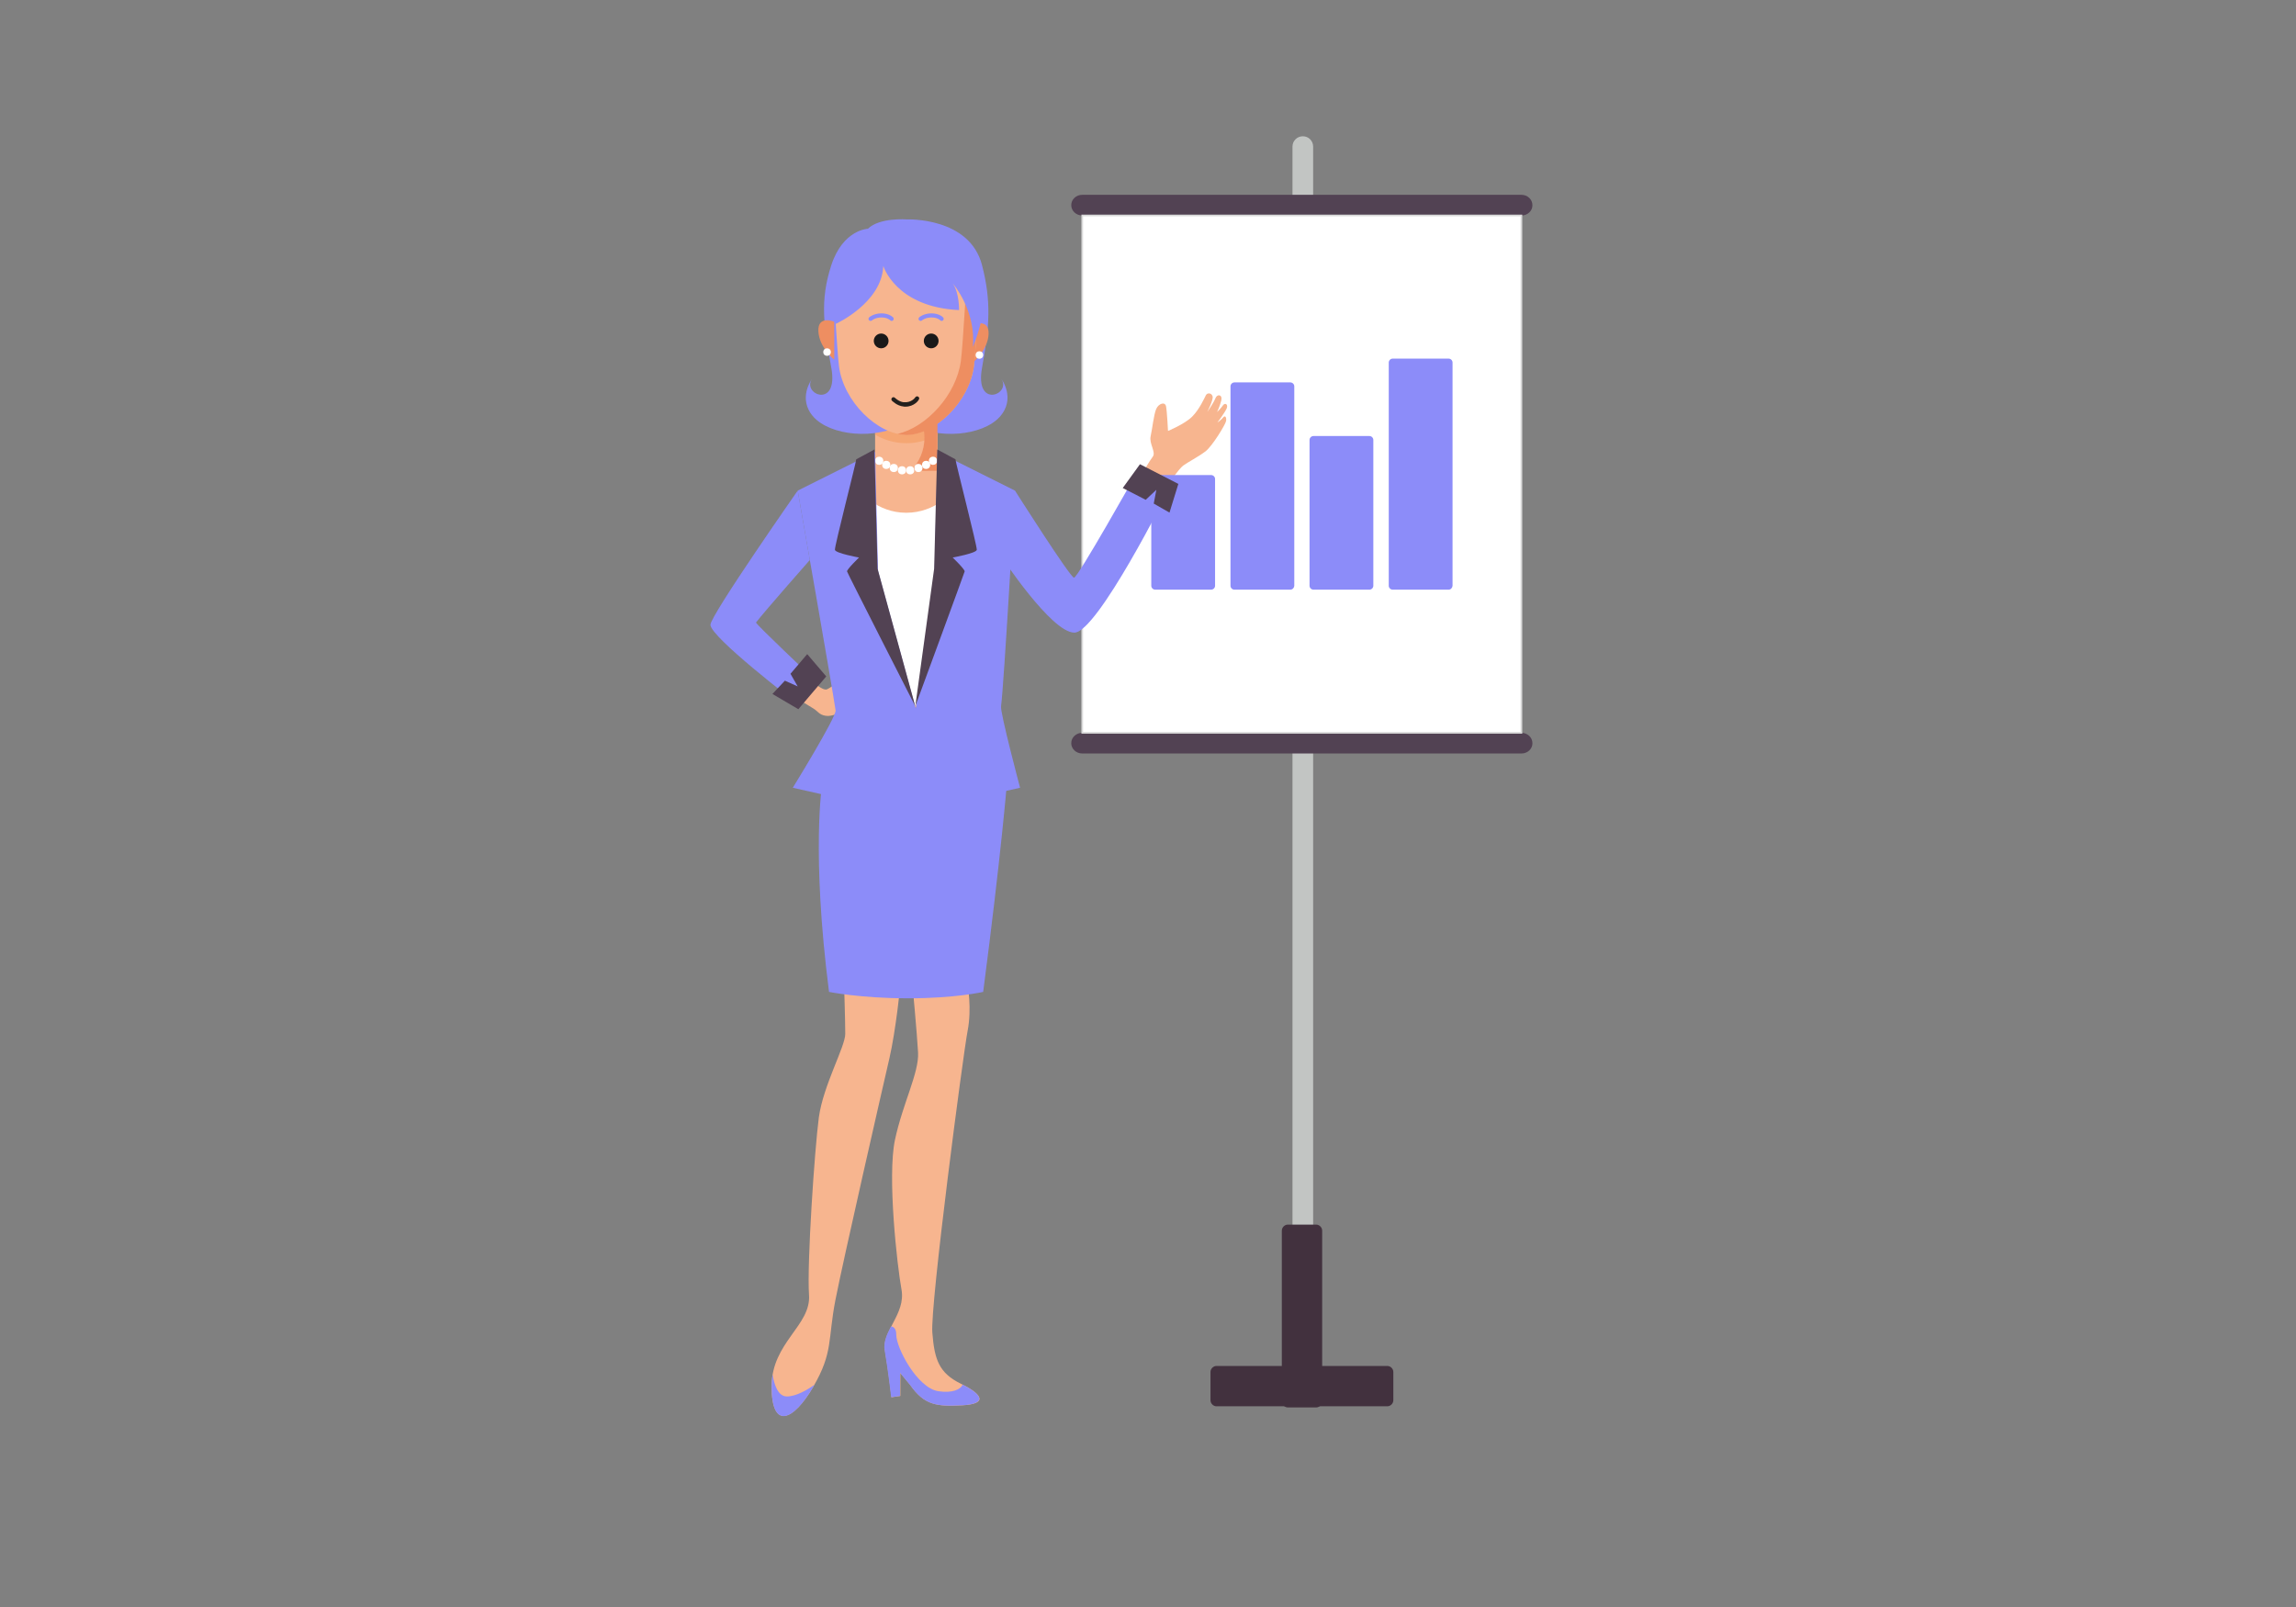 <svg version="1.1" id="Calque_1" xmlns="http://www.w3.org/2000/svg" x="0" y="0" viewBox="0 0 1400 980" xml:space="preserve"><rect x="0" y="0" width="1400" height="980" fill="#808080" stroke="none"/><style>.st1{fill:#42313e}.st2{fill:#524253}.st4{fill:#f7b58f}.st5{fill:#fff}.st7{fill:#8c8cf9}.st8{fill:#ee8e61}.st9{fill:#191919}</style><path id="XMLID_111_" d="M794.4 784.1c-3.5 0-6.3-2.8-6.3-6.3V89.4c0-3.5 2.8-6.3 6.3-6.3s6.3 2.8 6.3 6.3v688.3c0 3.5-2.8 6.4-6.3 6.4z" fill="#c2c5c3"/><path id="XMLID_110_" class="st1" d="M802.5 858.3h-17.2c-2 0-3.7-1.7-3.7-3.7V750.5c0-2 1.7-3.7 3.7-3.7h17.2c2 0 3.7 1.7 3.7 3.7v104.1c-.1 2.1-1.7 3.7-3.7 3.7z"/><path id="XMLID_109_" class="st1" d="M738.1 853.9v-17.2c0-2 1.7-3.7 3.7-3.7h104.1c2 0 3.7 1.7 3.7 3.7v17.2c0 2-1.7 3.7-3.7 3.7H741.8c-2 0-3.7-1.7-3.7-3.7z"/><path id="XMLID_108_" class="st2" d="M927.8 131.4H659.9c-3.7 0-6.7-2.8-6.7-6.3s3-6.3 6.7-6.3h267.8c3.7 0 6.7 2.8 6.7 6.3.1 3.4-2.9 6.3-6.6 6.3z"/><path id="XMLID_107_" class="st2" d="M927.8 459.5H659.9c-3.7 0-6.7-2.8-6.7-6.3s3-6.3 6.7-6.3h267.8c3.7 0 6.7 2.8 6.7 6.3.1 3.4-2.9 6.3-6.6 6.3z"/><path id="XMLID_106_" fill="#fff" stroke="#dadada" stroke-miterlimit="10" d="M659.9 131.4h267.8v315.5H659.9z"/><path id="XMLID_101_" class="st4" d="M590 600.8s2.7 14 0 27.9c-2.7 14-22.9 167.5-21.5 184 1.3 16.4 4 24.6 17.5 31.2 13.5 6.6 16.2 12.3.7 13.1s-22.9 0-31.6-12.3l-6.1-7.4v14l-5.4.8s-2-17.2-4-28.7 12.8-22.2 10.1-37-8.7-69-4-91.2 14.8-41.1 14.1-53.4c-.7-12.3-3.4-41.1-3.4-41.1H590v.1z"/><path id="XMLID_100_" class="st4" d="M549 600.8s-2.7 27.4-6.7 44.7-28.2 123.1-32.9 147.3c-4.7 24.3-1.3 31.8-13.4 52.7s-25.5 26.9-25.5 0 24.2-37.1 22.8-55.9c-1.3-18.8 3.4-88.6 6-108.2 2.7-19.6 16.1-43.1 16.1-50.9 0-7.8-.7-29.8-.7-29.8H549v.1z"/><path id="XMLID_97_" class="st4" d="M579.1 283.7h-52.9l-9.1 66.8 41.3 81.6 29.8-81.6z"/><path id="XMLID_96_" class="st4" d="M533.6 258h38.1v29.1h-38.1z"/><path id="XMLID_95_" class="st5" d="M524.4 299.5s10.1 13.2 28.2 13.2 28.6-13.2 28.6-13.2v77.4l-22.9 53.8-33.9-52.3v-78.9z"/><path id="XMLID_94_" d="M533.6 265.1c4 2.3 10.6 5.2 19.1 5.2 8.4 0 15.1-2.9 19.1-5.2V254h-38.1l-.1 11.1z" fill="#f5a673"/><path id="XMLID_140_" class="st7" d="M610.6 231.1c6.3 9.4-16.4 18.5-11.8-6.8 4.6-25.3 5.7-40.6 0-62.6-7.6-29.5-45.9-27.9-45.9-27.9s-16.5-1.3-23.7 5.7c0 0-15.2.5-22.3 22.2-7.1 21.7-4.6 37.3 0 62.6s-18.1 16.2-11.8 6.8c0 0-9.1 12 1 23.2 10.2 11.2 37.5 14.6 56.7 3.4 19.2 11.2 46.5 7.8 56.7-3.4 10.2-11.2 1.1-23.2 1.1-23.2z"/><path id="XMLID_91_" class="st8" d="M508.7 196.2s-10.1-4.2-9.7 5.7 9.7 17.5 9.7 17.5v-23.2z"/><path id="XMLID_89_" class="st8" d="M593.1 198s10.1-4.2 9.7 5.7c-.4 9.9-9.7 17.5-9.7 17.5V198z"/><path id="XMLID_88_" class="st4" d="M552.7 155.1c-2.3-.1-33.2-.8-44.5 19 0 0 2.2 40.3 3.4 49.4 2.8 21.4 23.4 41.5 41 41.7h.2c17.6-.2 38.1-20.3 41-41.7 1.2-9.1 3.4-49.4 3.4-49.4-11.3-19.8-42.2-19.1-44.5-19z"/><circle id="XMLID_46_" class="st5" cx="504.3" cy="214.7" r="2.3"/><circle id="XMLID_45_" class="st5" cx="597.2" cy="216.5" r="2.3"/><path id="XMLID_40_" class="st4" d="M495.2 415.3s6.1 6 9 5.1c1.9-.6 14.1-9.7 16.2-9.8 2.2-.1 11.7 2.9 13.6 3 2 .2 2.8 3.2-2.9 2.8-5.9-.4-9.5-1.3-10-1.3-.6.1-5.5 2.6-5.5 2.6s6.2-.7 7.3-.3c1.2.4 10.9 7.4 12.3 10.1 1.3 2.7-6.3 11.7-10.5 10.4-4.2-1.3-6-5.2-9.4-4.3-3.4.9-8 3.6-11.9 2.9-3.9-.6-4.6-2.7-7.4-4.4-2.8-1.7-8.6-5.3-8.6-5.3l7.8-11.5z"/><circle id="XMLID_222_" class="st9" cx="567.8" cy="207.9" r="4.5"/><circle id="XMLID_221_" class="st9" cx="537.3" cy="207.9" r="4.5"/><path id="XMLID_92_" d="M552 248c-.4 0-.7 0-1.1-.1-4-.4-6.8-3.4-7-3.5-.5-.5-.5-1.3 0-1.8s1.3-.5 1.8 0c0 0 2.4 2.4 5.3 2.7 4.8.4 7-2.8 7.1-3 .4-.6 1.2-.8 1.8-.4.6.4.8 1.2.4 1.7-.1.4-2.7 4.4-8.3 4.4z" fill="#23201d"/><path id="XMLID_386_" class="st8" d="M588.1 164.3c.5.7 1 1.5 1.5 2.3 0 0-2.4 43.6-3.7 53.5-2.8 20.9-21.2 40.6-38.7 44.5 1.8.4 3.6.6 5.4.7h.2c17.6-.2 38.1-20.3 41-41.7 1.2-9.1 3.4-49.4 3.4-49.4-2.4-4.2-5.5-7.4-9.1-9.9z"/><path id="XMLID_385_" class="st8" d="M562.3 258c.9 2.8 1.4 5.8 1.4 8.9 0 7.9-3.2 15-8.4 20.2h16.3V258h-9.3z"/><g id="XMLID_375_"><circle id="XMLID_37_" class="st5" cx="536.1" cy="281" r="2.5"/><circle id="XMLID_36_" class="st5" cx="540.4" cy="283.5" r="2.5"/><circle id="XMLID_35_" class="st5" cx="545" cy="285.4" r="2.5"/><circle id="XMLID_34_" class="st5" cx="550" cy="286.8" r="2.5"/><circle id="XMLID_33_" class="st5" cx="555" cy="286.8" r="2.5"/><circle id="XMLID_32_" class="st5" cx="560" cy="285.4" r="2.5"/><circle id="XMLID_31_" class="st5" cx="564.7" cy="283.5" r="2.5"/><circle id="XMLID_30_" class="st5" cx="568.9" cy="281" r="2.5"/></g><path id="XMLID_99_" class="st4" d="M697.5 287.1s3.3-5.8 5.4-8.6c2.1-2.8-2.3-7.9-1.3-12.4s1.9-13.2 3.4-16.7c1.5-3.4 5.4-4.6 6-1.6s1.2 15 1.2 15 10.2-4.2 14.7-8.7c4.5-4.5 7.5-11.4 8.4-13.1.9-1.7 3.6-1.4 4.1.8.5 2.1-3.3 9.5-3.3 9.5s3.9-5.6 5-8.4c1.1-2.9 4.4-2.3 3.6 1.2-.8 3.5-2.6 7.2-2.6 7.2s2.4-2.3 3.6-4.1c1.2-1.8 3.3-.7 2.3 1.8-1.1 2.6-5.7 8.7-5.7 8.7s2.6-1.8 3.6-3.2c1.1-1.4 2.1 0 1.7 2.3-.5 2.3-8.4 15.3-12.6 18.5-4.2 3.2-10.8 6.6-13.5 8.6s-9.1 11.3-9.1 11.3l-14.9-8.1z"/><path id="XMLID_98_" class="st7" d="M613.9 478.3l-59.9 11v-.1l-.2.1-.2-.1v.1l-52.3-11s-6.7 41.4 4.2 126.6c0 0 19.3 3.9 48 3.9h.4c28.8 0 45.6-3.9 45.6-3.9 11.1-85.2 14.4-126.6 14.4-126.6z"/><path id="XMLID_44_" class="st7" d="M618.9 299.2l-47.2-23.6-1.8 72.7-11.5 83.9-23-83.9-1.8-72.7-47.2 23.6s21.2 120.6 23.1 134c.6 3.9-26.1 47.2-26.1 47.2l69.3 15.6 69.3-15.6s-12.2-45.8-11.6-49.7c1.8-13.4 8.5-131.5 8.5-131.5z"/><path id="XMLID_41_" class="st7" d="M486.4 299.2s-53.2 76.1-53.2 81.8c0 7.5 51.6 47 51.6 47l11.4-14s-35.8-33.7-35.2-34.4c5.4-7 32.8-38.1 32.8-38.1l-7.4-42.3z"/><path id="XMLID_38_" class="st7" d="M548.9 837.3l6.1 7.4c8.7 12.3 16.2 13.1 31.6 12.3 15-.8 12.9-6.3.4-12.6-1.3 2.9-6.1 5.3-14.9 4-12.8-2-25.6-26.4-25.6-34.4 0-3.7-1.5-4.9-3.2-5.1-2.6 4.9-4.7 9.7-3.9 14.5 2 11.5 4 28.7 4 28.7l5.4-.8v-14h.1z"/><path id="XMLID_29_" class="st7" d="M496.5 844.6c-4.3 3-11.1 7-16.7 7-5.5 0-7.8-7.4-8.7-13.4-.4 2.3-.6 4.8-.6 7.4 0 26.9 13.4 20.9 25.5 0 .1-.4.3-.7.5-1z"/><path id="XMLID_220_" class="st7" d="M574.2 195.7c-.3 0-.7-.1-.9-.4-.1-.1-1.7-1.7-5.3-1.7-3.7 0-5.8 1.7-5.8 1.8-.5.4-1.3.4-1.8-.1s-.4-1.3.1-1.8c.1-.1 2.8-2.4 7.5-2.4 4.8 0 7 2.4 7.1 2.5.5.5.4 1.3-.1 1.8-.2.2-.5.3-.8.3z"/><path id="XMLID_93_" class="st7" d="M543.7 195.7c-.3 0-.7-.1-.9-.4-.1-.1-1.7-1.7-5.3-1.7-3.7 0-5.8 1.7-5.8 1.8-.5.4-1.3.4-1.8-.1s-.4-1.3.1-1.8c.1-.1 2.8-2.4 7.5-2.4 4.8 0 7 2.4 7.1 2.5.5.5.4 1.3-.1 1.8-.2.2-.5.3-.8.3z"/><path id="XMLID_49_" class="st7" d="M538.6 162.2s7.6 25.1 46.2 26.9c0 0 .2-10.4-3.8-16.2 0 0 14.3 16.5 12.2 38.7 0 0 9.9-22 6.3-42.1-3.7-20.1-54.6-25-62.4-18 0 0-27.5-.1-29.6 21.4s2.1 24.6 2.1 24.6 28-12.6 29-35.3z"/><path id="XMLID_576_" class="st7" d="M738.5 359.6h-34.1c-1.3 0-2.4-1.1-2.4-2.4v-65.1c0-1.3 1.1-2.4 2.4-2.4h34.1c1.3 0 2.4 1.1 2.4 2.4v65.1c0 1.3-1.1 2.4-2.4 2.4z"/><path id="XMLID_578_" class="st7" d="M786.8 359.6h-34.1c-1.3 0-2.4-1.1-2.4-2.4V235.6c0-1.3 1.1-2.4 2.4-2.4h34.1c1.3 0 2.4 1.1 2.4 2.4v121.7c-.1 1.2-1.1 2.3-2.4 2.3z"/><path id="XMLID_579_" class="st7" d="M835 359.6h-34.1c-1.3 0-2.4-1.1-2.4-2.4v-88.9c0-1.3 1.1-2.4 2.4-2.4H835c1.3 0 2.4 1.1 2.4 2.4v88.9c0 1.3-1.1 2.4-2.4 2.4z"/><path id="XMLID_580_" class="st7" d="M883.3 359.6h-34.1c-1.3 0-2.4-1.1-2.4-2.4V221.1c0-1.3 1.1-2.4 2.4-2.4h34.1c1.3 0 2.4 1.1 2.4 2.4v136.1c-.1 1.3-1.1 2.4-2.4 2.4z"/><path id="XMLID_28_" class="st7" d="M618.9 299.2s33.7 53.1 36 53.1 37.4-62.5 37.4-62.5l19.9 9.8s-43.1 86.2-57.1 86.2c-14.1 0-44.8-46.8-44.8-46.8l8.6-39.8z"/><path id="XMLID_27_" class="st2" d="M695.1 283.1l-10.5 14.5 14 7.2 6.5-6.1-1.6 8.4 9.6 5.5 5.4-17.5z"/><path id="XMLID_39_" class="st2" d="M503.8 412.5l-11.6-13.6-10.2 12 4.4 7.7-7.8-3.5-7.6 8.1 15.8 9.3z"/><path id="XMLID_2_" class="st2" d="M522.1 280.1c-.1 2.1-13.3 53.1-13 55.2s14.7 4.7 14.7 4.7-7.6 7.3-7.3 8.5 41.6 82.2 41.6 82.2l-23-83.9-1.9-72.7"/><path id="XMLID_1_" class="st2" d="M582.6 280.1c.1 2.1 13.3 53.1 13 55.2s-14.7 4.7-14.7 4.7 7.6 7.3 7.3 8.5-30.1 82.2-30.1 82.2l11.5-83.9 1.9-72.7"/></svg>